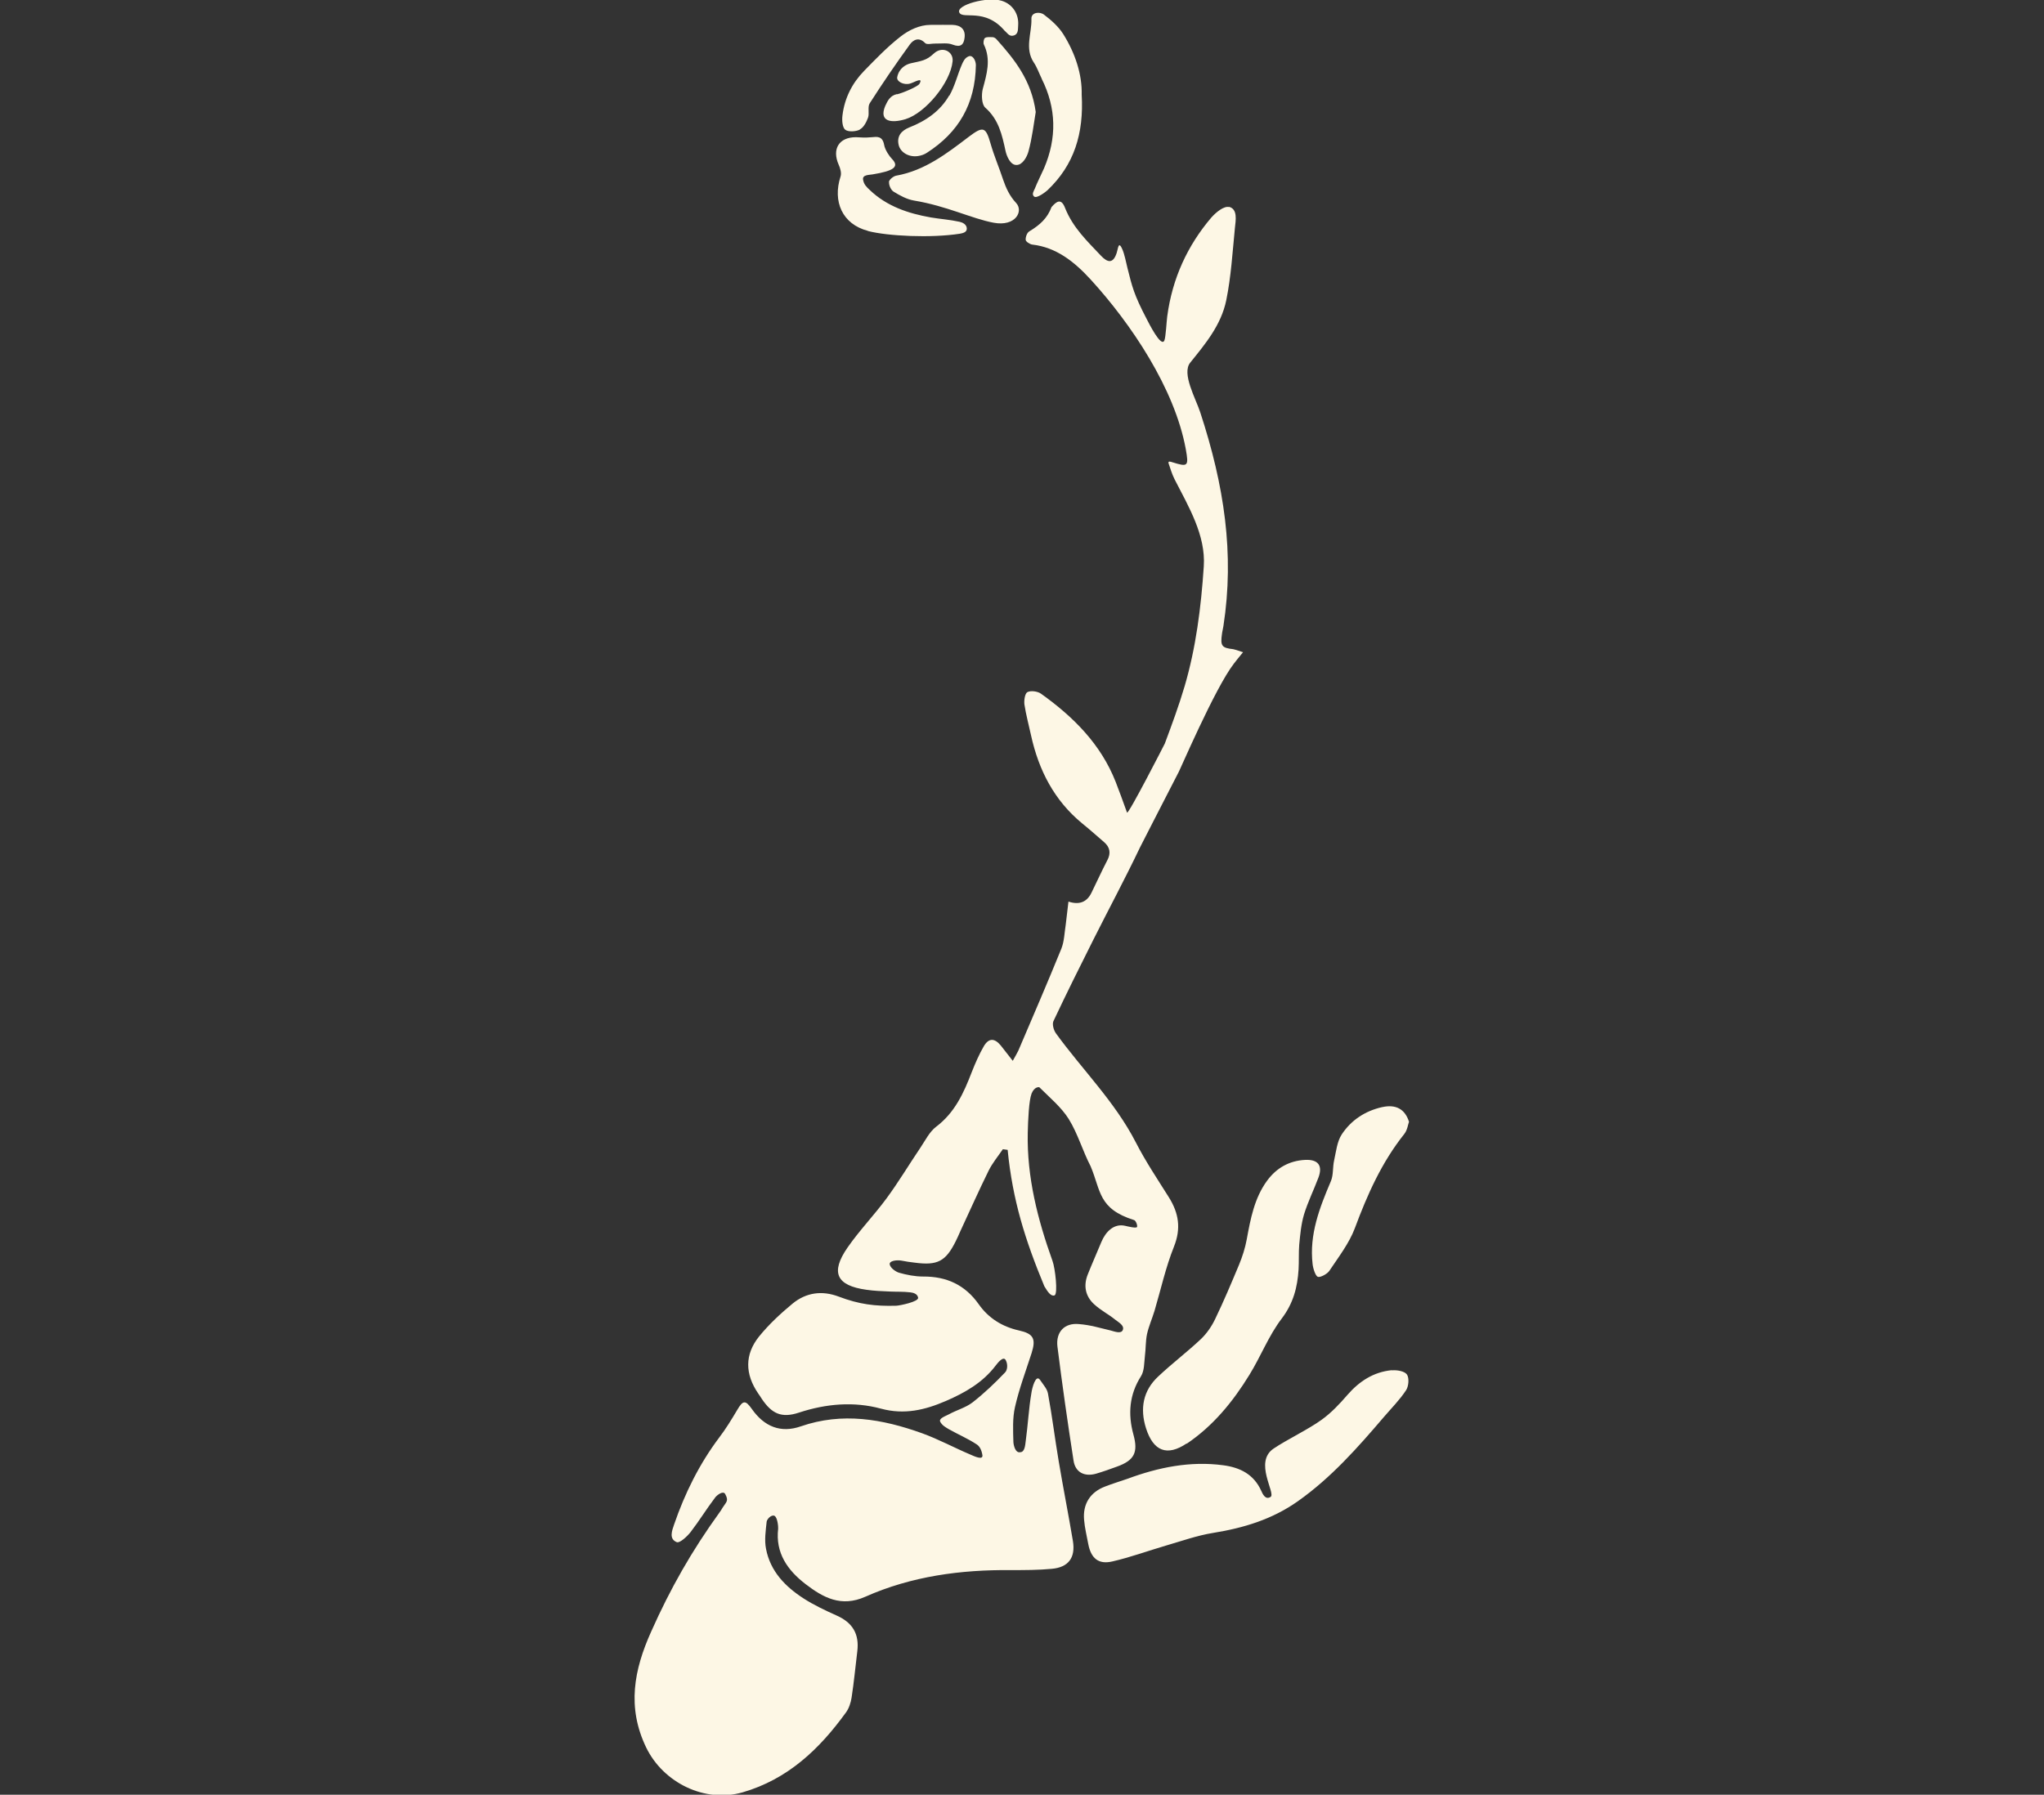 <?xml version="1.0" encoding="UTF-8"?>
<svg id="a" data-name="Layer 1" xmlns="http://www.w3.org/2000/svg" viewBox="0 0 128.08 112.49">
  <rect x="0" y="0" width="128.08" height="112.49" fill="#333333" stroke="none"/>
  <defs>
    <style>
      .c {
        fill: #fdf7e5;
      }
    </style>
  </defs>
  <path id="b" data-name="Rose hand" class="c" d="m59.48,6.01c.35-.6.51-1.31.79-1.96.09-.2.18-.42.43-.52.25-.1.44.25.45.54-.04,2.46-1.09,4.23-3.06,5.5-.16.11-.36.18-.56.21-.57.09-1.11-.22-1.22-.7-.13-.57.2-.9.66-1.09,1.05-.41,1.95-1.03,2.51-2.01m-3.77,5.43c-.02.2.12.5.28.6.39.24.82.48,1.28.56,2.06.34,3.61,1.13,4.99,1.39,1.38.26,1.89-.73,1.41-1.24-.42-.45-.64-.96-.81-1.45-.25-.76-.57-1.5-.79-2.27-.3-1.05-.46-1.11-1.36-.43-1.38,1.05-2.76,2.12-4.55,2.44-.18.03-.44.25-.46.39m.5-5.5c-.41.09-.57.39-.73.74-.41.98.37,1.1,1.27.83,1.26-.39,2.82-2.3,2.95-3.62.07-.63-.65-.99-1.18-.49-.47.44-.75.45-1.45.61-.29.07-.73.3-.84.87-.05.27.41.51.8.4.24-.06.87-.46.59.02-.11.17-1.04.57-1.4.65m6.77-3.96c.15.13.27.37.56.27.29-.1.24-.42.26-.64.05-.72-.37-1.33-1.03-1.53-.88-.28-2.87.26-2.66.73.21.47,1.61-.33,2.87,1.18m2.29,2.97c.93,1.85.96,3.72.15,5.62-.19.43-.41.85-.58,1.28-.06.14-.21.35-.04.49.17.14.73-.3.83-.39,1.68-1.59,2.29-3.56,2.15-6,.03-1.26-.4-2.59-1.16-3.8-.3-.47-.75-.87-1.2-1.21-.27-.21-.81-.15-.79.26.03.91-.44,1.85.15,2.74.21.31.33.68.5,1.02m-1.58,5.4c.38,0,.65-.51.74-.83.24-.87.34-1.79.46-2.49-.27-1.98-1.32-3.29-2.46-4.56-.06-.07-.15-.12-.23-.13-.17,0-.37-.03-.49.05-.08.05-.12.31-.07.41.46.95.18,1.86-.07,2.79-.09.36-.07.97.16,1.17.84.74,1.05,1.7,1.27,2.72.07.32.3.87.67.87m-9.8-2.23c.24-.12.41-.46.51-.73.1-.28-.04-.68.11-.91.8-1.25,1.64-2.48,2.51-3.68.22-.3.57-.49.96-.09.11.12.44.02.67.03.36.01.74-.06,1.06.07.5.19.69,0,.74-.43.07-.52-.23-.79-.74-.81-.47-.01-.72,0-1.4,0s-1.36.33-1.88.74c-.82.64-1.55,1.4-2.28,2.15-.75.77-1.22,1.71-1.35,2.78-.04.3-.01.75.17.9.19.15.66.12.91,0m32.74,61.26c-1.07.24-1.95.82-2.54,1.72-.29.45-.35,1.07-.47,1.61-.1.43-.04.91-.2,1.3-.71,1.67-1.37,3.35-1.15,5.22.03.27.18.74.33.79.15.05.59-.18.72-.38.58-.87,1.24-1.72,1.6-2.68.78-2.1,1.68-4.12,3.09-5.89.2-.25.24-.62.3-.77-.26-.82-.85-1.1-1.67-.92m-9.6-56.41c-.32-.09-.83.33-1.12.66-1.48,1.74-2.44,3.79-2.76,6.19-.04.28-.09,1.31-.18,1.51-.2.47-.98-1.1-1.11-1.35-.8-1.53-.91-2.03-1.2-3.18-.1-.39-.18-.88-.34-1.22-.15-.34-.21-.21-.25-.08-.04.13-.05.24-.09.35-.22.67-.56.62-.99.16-.85-.9-1.75-1.75-2.24-2.98-.24-.63-.53-.43-.85-.06-.26.69-.71,1.11-1.39,1.52-.15.09-.24.35-.23.53,0,.11.26.28.41.3,1.5.17,2.63,1.06,3.68,2.21,2.5,2.74,5.24,6.79,5.94,10.6.2,1.1.14,1.14-.85.83-.04-.01-.3-.12-.22.09.09.26.21.67.37.98.88,1.72,1.96,3.51,1.83,5.46-.17,2.57-.49,5.09-1.2,7.51-.36,1.22-.8,2.41-1.24,3.59,0,.01-2.31,4.52-2.37,4.33-.15-.43-.6-1.65-.71-1.92-.93-2.37-2.66-4.09-4.68-5.53-.21-.15-.63-.21-.85-.1-.16.08-.22.52-.19.77.1.66.28,1.31.42,1.96.48,2.17,1.45,4.06,3.2,5.5.47.38.92.78,1.37,1.17.37.32.44.69.21,1.13-.35.67-.66,1.36-1,2.05-.29.59-.77.77-1.44.55-.06.49-.11.97-.17,1.44-.08.5-.09,1.04-.27,1.5-.87,2.14-1.79,4.27-2.7,6.4-.08.17-.18.33-.35.64-.3-.38-.52-.67-.75-.96-.39-.47-.75-.48-1.06.04-.3.52-.54,1.07-.76,1.63-.5,1.3-1.06,2.54-2.23,3.42-.42.32-.68.86-.99,1.32-.71,1.05-1.36,2.14-2.11,3.16-.78,1.06-1.7,2.01-2.45,3.09-1.09,1.57-.7,2.39,1.18,2.65.48.07.98.09,1.47.11.42.02.85,0,1.27.05.18.02.45.08.5.33.06.26-1.16.5-1.36.51-1.35.04-2.34-.09-3.61-.57-1.05-.4-2.05-.26-2.9.44-.75.62-1.48,1.3-2.09,2.05-.92,1.14-.89,2.37-.06,3.58.08.11.15.22.22.33.63.94,1.24,1.23,2.33.87,1.7-.56,3.44-.71,5.14-.25,1.48.4,2.77.08,4.07-.48,1.2-.52,2.31-1.15,3.12-2.22.13-.17.48-.62.63-.34s.1.63-.04.77c-.64.67-1.31,1.31-2.04,1.88-.43.33-1,.48-1.49.75-.2.11-.65.25-.53.47.12.22.32.33.52.45.58.33,1.2.59,1.76.96.19.12.31.36.36.68.04.33-.52.06-.73-.03-1.02-.43-2.01-.97-3.06-1.35-2.48-.89-4.99-1.33-7.59-.43-1.26.44-2.29.02-3.07-1.09-.4-.57-.56-.55-.92.07-.35.59-.71,1.18-1.13,1.73-1.24,1.65-2.15,3.49-2.82,5.44-.13.38-.34.91.17,1.11.18.07.64-.35.86-.63.54-.7,1.01-1.47,1.55-2.18.11-.14.49-.44.62-.21.24.44.07.49-.17.87-.05.09-.11.19-.18.28-1.74,2.41-3.08,4.76-4.29,7.48-1.07,2.38-1.53,4.73-.31,7.26,1.07,2.2,3.66,3.49,6.04,2.81,2.83-.82,4.81-2.7,6.48-5.01.19-.26.3-.61.35-.92.15-.97.24-1.94.36-2.92.13-1.08-.3-1.79-1.29-2.23-.71-.32-1.42-.65-2.07-1.07-1.15-.74-2.09-1.7-2.36-3.11-.11-.55-.02-1.15.04-1.71.02-.14.26-.43.47-.37.21.07.26.7.25.81-.18,1.53.59,2.61,1.72,3.48,1.11.85,2.23,1.46,3.74.79,2.9-1.29,5.99-1.7,9.14-1.67.85,0,1.7,0,2.54-.08,1.05-.09,1.5-.7,1.33-1.74-.28-1.67-.61-3.33-.89-5-.24-1.41-.41-2.83-.67-4.23-.06-.31-.23-.48-.5-.87-.27-.39-.5.52-.54.81-.17,1-.22,2.03-.36,3.04-.03.24-.06.68-.34.68-.3.07-.42-.42-.43-.64-.02-.73-.06-1.49.1-2.19.26-1.15.68-2.26,1.04-3.38.29-.91.11-1.22-.79-1.42-1.04-.23-1.91-.77-2.52-1.64-.86-1.22-2.02-1.75-3.49-1.74-.5,0-1.02-.1-1.51-.24-.22-.07-.54-.3-.58-.52-.04-.22.41-.29.72-.24.31.06.57.1.85.13,1.43.19,1.94-.08,2.57-1.35.1-.2.19-.4.28-.61.59-1.27,1.16-2.55,1.78-3.81.24-.48.59-.9.89-1.34.1.01.2.03.3.04.31,3.16,1.1,5.66,2.3,8.55.22.37.42.65.64.57.22-.09.04-1.71-.13-2.16-.93-2.6-1.61-5.25-1.55-8.03.02-.82.07-2.01.24-2.46.18-.44.47-.41.49-.39.64.64,1.37,1.24,1.84,1.99.57.92.87,2,1.37,2.96.65,1.54.47,2.66,2.72,3.37.11.03.22.31.19.43-.04.11-.62-.04-.75-.07-.7-.16-1.22.37-1.49,1.02-.28.68-.58,1.35-.85,2.03-.28.7-.15,1.35.38,1.85.47.43.85.59,1.35.99.2.16.57.35.47.63s-.53.1-.77.04c-.73-.17-1.24-.34-1.98-.4-.91-.09-1.46.5-1.35,1.41.3,2.39.64,4.77,1.01,7.15.11.73.68,1.02,1.4.82.45-.13.89-.29,1.33-.45,1.08-.39,1.33-.89,1.02-2.01-.35-1.28-.26-2.5.48-3.66.21-.34.19-.83.24-1.25.06-.46.04-.93.13-1.37.11-.5.32-.97.47-1.46.4-1.35.7-2.73,1.22-4.03.46-1.15.3-2.11-.32-3.1-.71-1.13-1.46-2.25-2.07-3.44-1.31-2.55-3.35-4.55-5.01-6.84-.14-.2-.24-.57-.15-.76.81-1.72,1.65-3.41,2.5-5.1.97-1.93,1.99-3.83,2.92-5.78.14-.29,1.3-2.53,2.39-4.66.02.04,2.3-5.33,3.5-6.87.16-.21.33-.42.57-.71-.4-.13-.5-.17-.61-.19-.72-.08-.82-.2-.71-.96.02-.17.07-.33.09-.49.7-4.54.05-8.81-1.45-13.39-.29-.89-1.18-2.44-.63-3.12.94-1.17,1.94-2.35,2.26-3.92.3-1.47.39-3,.54-4.52.05-.48.19-1.19-.38-1.33m-22.61,1.52c1.24.32,3.94.45,5.75.17.16-.03.46-.08.44-.34-.02-.26-.28-.37-.46-.41-.59-.13-1.19-.17-1.79-.27-1.42-.25-2.77-.7-3.84-1.73-.18-.17-.36-.33-.41-.64s.37-.29.6-.33c1.28-.21,1.7-.46,1.22-.96-.16-.16-.44-.56-.5-.89-.1-.57-.46-.51-.77-.48-.53.04-.5.02-1,0-1.06,0-1.51.74-1.08,1.72.1.22.19.52.12.74-.51,1.57.11,2.99,1.71,3.41m32.83,71.41c-1.14.11-2.03.69-2.78,1.55-.49.57-1.02,1.13-1.62,1.56-.81.59-2.17,1.24-3,1.8-1.26.84.14,2.8-.19,3.03-.33.22-.51-.2-.59-.38-.47-1.04-1.33-1.46-2.37-1.6-2.08-.28-4.08.13-6.02.85-.46.16-.93.3-1.39.48-.93.35-1.41,1.09-1.32,2.09.04.51.17,1.01.26,1.51.17.89.63,1.3,1.5,1.1,1.14-.26,2.25-.67,3.38-1,.97-.28,1.94-.63,2.94-.79,1.92-.31,3.71-.85,5.32-1.99,2.08-1.47,3.74-3.35,5.38-5.27.48-.56,1-1.08,1.4-1.69.16-.25.2-.76.05-.98-.15-.21-.62-.29-.94-.26m-12.86,4.6c1.66-1.12,2.9-2.64,3.93-4.32.71-1.15,1.21-2.46,2.02-3.52.73-.96.99-1.96,1.06-3.09.03-.51,0-1.03.04-1.54.06-.63.12-1.29.3-1.9.24-.78.61-1.53.9-2.3.29-.76-.01-1.16-.83-1.12-1,.05-1.8.51-2.38,1.3-.8,1.09-1.04,2.39-1.28,3.69-.1.54-.27,1.07-.48,1.58-.48,1.15-.96,2.29-1.5,3.41-.22.46-.53.91-.9,1.26-.86.81-1.8,1.52-2.66,2.33-.96.89-1.16,2.02-.77,3.25.46,1.44,1.32,1.78,2.55.95"/>
</svg>